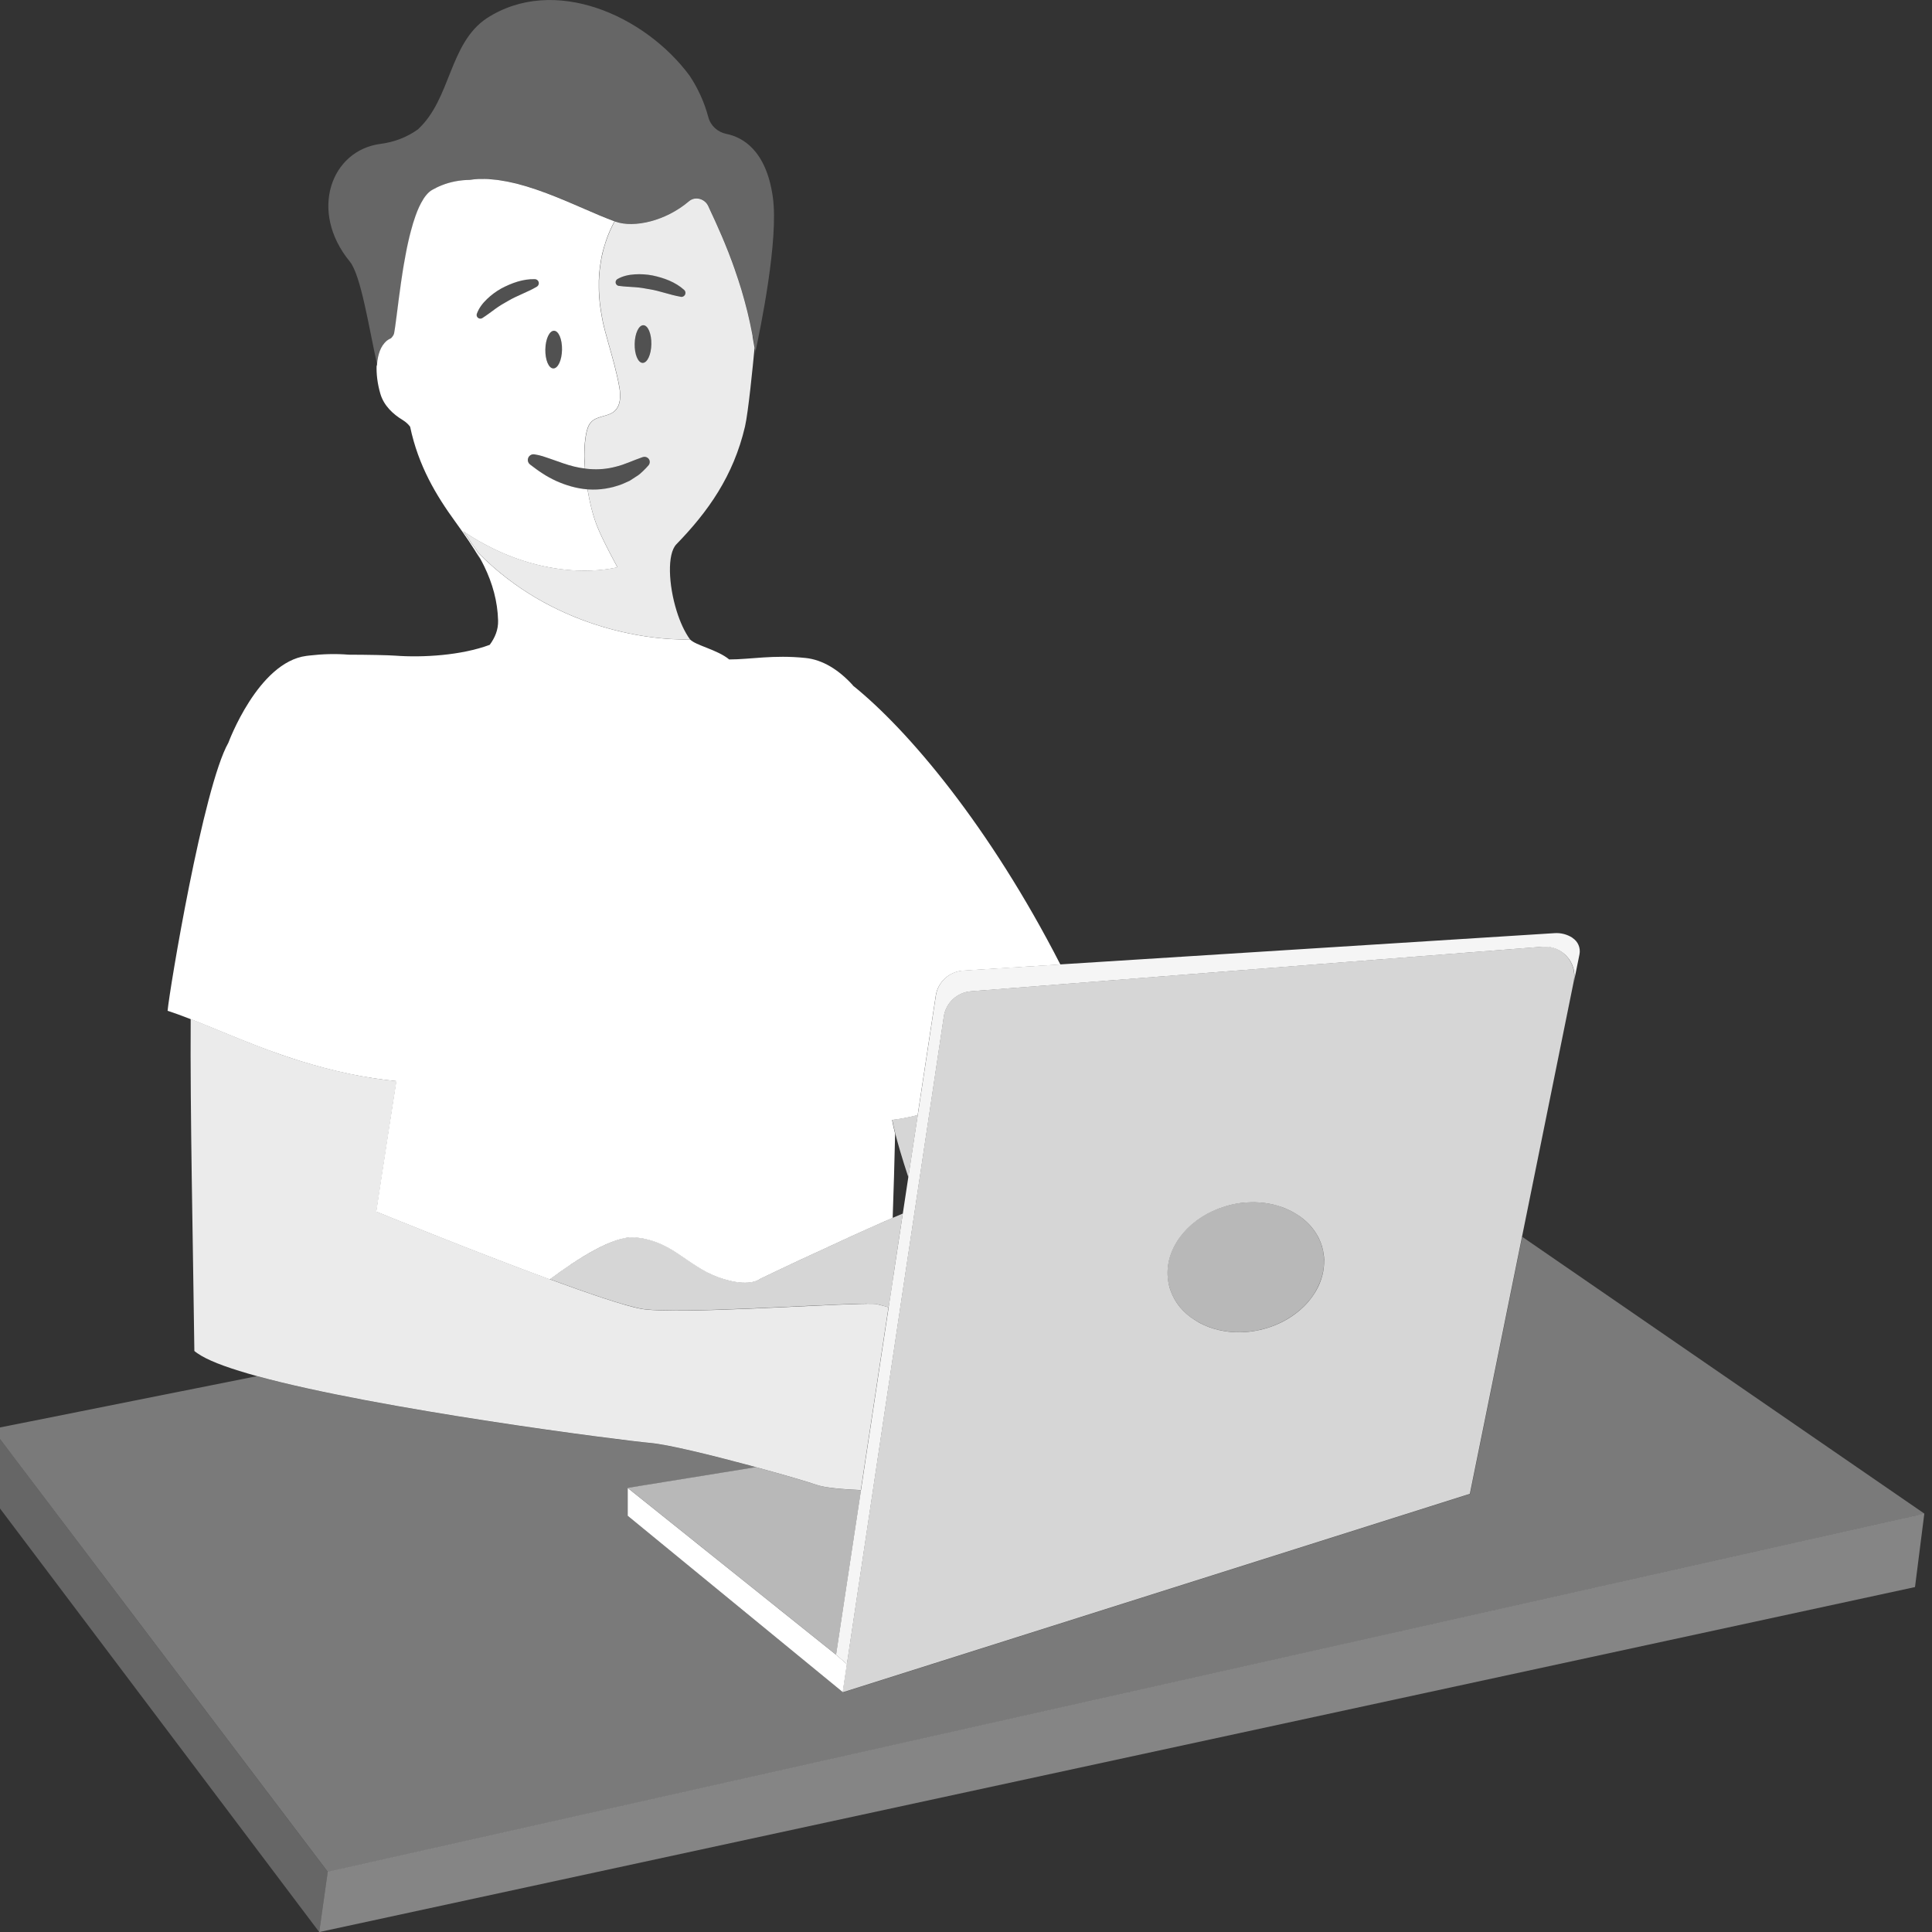 <svg viewBox="0 0 300 300" xmlns="http://www.w3.org/2000/svg"><rect x="0" y="0" width="300" height="300" fill="#333333" stroke="none"/><g fill="#fff"><path d="m 116.88 52.25 c -.04 -.2 -.08 -.39 -.11 -.58 -.08 -.43 -.17 -.86 -.26 -1.29 -.04 -.17 -.08 -.34 -.11 -.5 -.1 -.44 -.2 -.88 -.3 -1.31 -.04 -.15 -.08 -.3 -.11 -.44 -.11 -.44 -.22 -.88 -.34 -1.3 -.04 -.13 -.08 -.26 -.11 -.4 -.12 -.44 -.25 -.87 -.37 -1.3 -.03 -.11 -.07 -.22 -.1 -.33 -.13 -.44 -.27 -.87 -.41 -1.29 -.03 -.09 -.06 -.18 -.09 -.27 -.14 -.43 -.28 -.86 -.43 -1.27 -.03 -.07 -.05 -.14 -.07 -.21 -.15 -.43 -.3 -.85 -.45 -1.26 -.02 -.06 -.04 -.11 -.07 -.17 -.16 -.42 -.31 -.83 -.46 -1.22 -.02 -.04 -.03 -.08 -.05 -.12 -.16 -.41 -.32 -.81 -.48 -1.19 -.01 -.02 -.01 -.03 -.02 -.05 -.17 -.4 -.33 -.79 -.49 -1.17 -.01 -.02 -.01 -.03 -.02 -.04 -.66 -1.53 -1.25 -2.83 -1.73 -3.84 -.12 -.26 -.23 -.5 -.33 -.72 -.53 -1.13 -2.02 -1.55 -2.97 -.74 -3.67 3.12 -8.55 4.17 -11.38 3.19 -.06 -.02 -.11 -.04 -.17 -.06 -.26 .48 -.51 .98 -.74 1.51 -.17 .39 -.33 .79 -.48 1.21 -.05 .13 -.09 .27 -.14 .41 -.1 .29 -.2 .58 -.28 .89 -.05 .17 -.09 .35 -.14 .52 -.07 .28 -.14 .57 -.21 .87 -.04 .19 -.08 .39 -.11 .59 -.05 .3 -.1 .6 -.14 .91 -.03 .21 -.06 .42 -.08 .63 -.03 .32 -.06 .66 -.08 .99 -.01 .21 -.03 .42 -.04 .64 -.01 .37 -.01 .76 0 1.15 0 .19 0 .38 .01 .58 .03 .59 .07 1.2 .14 1.83 .08 .67 .18 1.35 .31 2.06 .05 .26 .09 .52 .15 .79 .1 .47 .22 .94 .34 1.42 .63 2.38 1.37 4.72 1.9 7.12 .12 .56 .25 1.12 .34 1.69 .21 1.3 .21 2.84 -.8 3.7 -.99 .84 -2.59 .69 -3.52 1.59 -.52 .51 -.72 1.25 -.86 1.96 -.16 .85 -.24 1.82 -.26 2.84 -.01 .4 0 .81 .02 1.23 s .04 .84 .07 1.26 c .26 .03 .52 .07 .77 .08 1.35 .1 2.7 -.02 4.04 -.38 1.35 -.32 2.62 -.96 4.09 -1.46 l .07 -.02 c .26 -.09 .55 -.04 .78 .14 .35 .28 .39 .79 .11 1.13 -.27 .32 -.57 .62 -.87 .91 l -.47 .43 c -.16 .14 -.34 .25 -.52 .37 -.35 .24 -.71 .47 -1.08 .7 l -1.19 .53 c -1.63 .62 -3.42 .93 -5.19 .81 -.05 0 -.1 -.02 -.16 -.02 .34 2.06 .84 4.03 1.43 5.56 .87 2.27 3.22 6.53 3.22 6.53 s -11.04 3.11 -23.96 -5.59 c .27 .34 .52 .68 .75 1.02 .08 .11 .15 .23 .22 .34 .09 .13 .16 .26 .25 .39 .4 .54 .78 1.09 1.15 1.63 11.27 11.45 25.95 13.62 32.85 13.42 -.84 -1.16 -1.54 -2.71 -2.06 -4.38 -1.28 -4.09 -1.5 -8.88 -.05 -10.38 4.89 -5.03 8.86 -10.58 10.66 -18.3 .51 -2.22 1.22 -9.43 1.48 -12.19 -.03 -.18 -.06 -.35 -.09 -.52 -.07 -.43 -.14 -.85 -.22 -1.27 z m -17.09 4.1 c -.72 -.01 -1.27 -1.33 -1.24 -2.95 s .63 -2.91 1.35 -2.9 1.27 1.33 1.24 2.95 -.63 2.91 -1.35 2.9 z m 5.92 -10.27 h -.01 c -1.72 -.3 -3.21 -.9 -4.79 -1.16 -.78 -.15 -1.56 -.28 -2.35 -.33 -.79 -.06 -1.59 -.08 -2.45 -.2 h -.02 c -.17 -.02 -.33 -.12 -.42 -.28 -.16 -.27 -.06 -.62 .21 -.78 .82 -.47 1.74 -.67 2.67 -.73 s 1.86 0 2.77 .17 c 1.8 .38 3.55 1.02 4.91 2.24 .16 .14 .24 .35 .2 .57 -.06 .34 -.39 .57 -.73 .51 z" opacity=".9"/><path d="m 49.57 300.01 l 247.79 -53.57 1.44 -11.34 .01 -.07 -247.92 55.63 z" opacity=".4"/><path d="m 22.54 253.23 l -2.4 -3.17 -17.72 -23.41 -3.62 -4.77 .79 11.81 49.98 66.32 1.32 -9.35 z" opacity=".25"/><path d="m 298.81 235.03 l -62.44 -42.98 -4.2 20.72 -1.81 8.92 -2.09 10.29 -97.32 30.8 -.03 .01 -.05 -.04 s -33.39 -27.38 -33.39 -27.38 v -4.32 l 19.9 -3.22 c -.35 -.1 -.7 -.19 -1.06 -.29 -5.9 -1.58 -12.56 -3.22 -15.32 -3.46 -4.05 -.35 -42.25 -5.2 -61.09 -10.39 -5.4 1.07 -10.42 2.08 -14.95 2.98 -9.91 1.98 -17.54 3.5 -21.93 4.38 -2.73 .55 -4.21 .84 -4.21 .84 l 3.61 4.77 17.73 23.41 2.4 3.17 28.35 37.43 247.92 -55.64 z" opacity=".35"/><path d="m 117.37 227.82 l -19.9 3.22 32.36 25.91 s 1.99 -13.16 1.99 -13.16 l 1.88 -12.4 c -2.78 -.13 -5.53 -.33 -6.96 -.84 -1.1 -.39 -4.93 -1.52 -9.37 -2.73 z" opacity=".65"/><path d="m 205.52 194.66 c -.15 -1.02 -.49 -1.97 -.98 -2.84 -.66 -1.15 -1.59 -2.15 -2.72 -2.96 -.56 -.4 -1.18 -.75 -1.84 -1.05 -.33 -.15 -.67 -.28 -1.01 -.41 -1.63 -.57 -3.47 -.81 -5.39 -.69 -.53 .04 -1.07 .09 -1.61 .18 -.61 .11 -1.2 .26 -1.78 .44 -5.31 1.61 -9.02 5.94 -8.9 10.53 .01 .34 .04 .68 .09 1.02 .31 2.04 1.35 3.81 2.89 5.16 .35 .31 .73 .58 1.13 .84 .48 .31 .98 .6 1.52 .85 .99 .45 2.06 .77 3.2 .96 .76 .12 1.55 .19 2.35 .18 .81 -.01 1.63 -.08 2.46 -.23 s 1.64 -.36 2.4 -.63 c 2.3 -.81 4.26 -2.13 5.7 -3.76 .48 -.54 .9 -1.12 1.25 -1.72 .48 -.82 .83 -1.69 1.06 -2.58 .04 -.15 .07 -.3 .1 -.45 .11 -.59 .17 -1.19 .16 -1.79 0 -.01 0 -.02 0 -.04 -.01 -.34 -.04 -.68 -.09 -1.02 z" opacity=".65"/><path d="m 137.99 203 c -.37 -.11 -.7 -.2 -.98 -.27 -.39 -.11 -.69 -.18 -.86 -.22 -.11 -.03 -.31 -.04 -.58 -.05 -.22 -.01 -.48 -.01 -.79 -.01 -.03 0 -.07 0 -.1 0 -.31 0 -.66 .01 -1.06 .02 -7.37 .17 -28.06 1.56 -33.63 .83 -1.26 -.16 -3.58 -.83 -6.49 -1.79 -2.38 -.79 -5.15 -1.77 -8.09 -2.85 -12.15 -4.47 -26.96 -10.53 -26.96 -10.53 s .35 -2.28 .87 -5.72 c .11 -.69 .22 -1.42 .34 -2.19 .04 -.26 .08 -.52 .12 -.78 .08 -.53 .17 -1.08 .25 -1.64 s .17 -1.13 .26 -1.71 c .1 -.65 .2 -1.32 .31 -2 .21 -1.35 .43 -2.74 .64 -4.13 .11 -.7 .22 -1.39 .33 -2.09 -2.52 -.25 -4.93 -.64 -7.25 -1.12 -1.38 -.29 -2.73 -.61 -4.04 -.96 -1.17 -.31 -2.31 -.64 -3.43 -.98 -1.11 -.34 -2.2 -.7 -3.26 -1.07 -.66 -.23 -1.32 -.47 -1.96 -.71 s -1.27 -.48 -1.9 -.72 c -1.24 -.48 -2.45 -.96 -3.61 -1.44 -1.16 -.47 -2.29 -.94 -3.37 -1.38 -.54 -.22 -1.07 -.44 -1.6 -.65 -.52 -.21 -1.04 -.41 -1.54 -.61 -.1 14.42 .36 34.97 .57 51.55 .28 .24 .65 .48 1.06 .73 1.78 1.05 4.81 2.11 8.63 3.16 18.85 5.19 57.05 10.04 61.09 10.39 2.77 .24 9.43 1.88 15.32 3.46 .36 .1 .71 .19 1.06 .29 4.45 1.21 8.28 2.34 9.37 2.73 1.43 .51 4.17 .71 6.96 .84 l .96 -6.37 .51 -3.33 1 -6.62 .23 -1.54 .66 -4.35 .94 -6.18 v -.01 s -.01 0 -.01 0 z" opacity=".9"/><path d="m 134.68 202.45 h .1 c .31 0 .57 0 .79 .01 .27 .01 .47 .03 .58 .05 .17 .04 .46 .12 .86 .22 .28 .07 .61 .17 .98 .27 h .01 l .69 -4.56 -.53 -.52 .1 .1 .42 .42 .26 -1.74 1.25 -8.26 c -.49 .2 -1 .42 -1.56 .66 -.33 .14 -.68 .3 -1.04 .45 -.51 .22 -1.03 .45 -1.57 .69 -.33 .15 -.67 .3 -1.02 .45 -.94 .42 -1.91 .86 -2.9 1.31 l -5.34 2.47 -.05 .02 -.85 .39 s 0 0 0 0 c -.23 .11 -.45 .21 -.67 .31 -.11 .05 -.22 .1 -.33 .15 -.49 .23 -.97 .46 -1.43 .67 -.09 .04 -.19 .09 -.28 .13 -.6 .28 -1.16 .55 -1.67 .79 -.59 .28 -1.12 .53 -1.58 .75 -1.13 .54 -1.82 .87 -1.82 .87 s -1.43 1.26 -5.3 .16 c -.37 -.1 -.74 -.22 -1.14 -.36 -.06 -.02 -.11 -.04 -.17 -.06 -.31 -.12 -.6 -.24 -.89 -.37 s -.56 -.27 -.83 -.41 -.53 -.29 -.79 -.44 c -.51 -.3 -1 -.61 -1.48 -.93 s -.95 -.64 -1.41 -.96 c -.7 -.48 -1.41 -.95 -2.15 -1.37 -1.49 -.84 -3.16 -1.5 -5.34 -1.69 -2.19 -.19 -5.41 1.35 -8.57 3.33 -.22 .14 -.43 .27 -.65 .41 -1.38 .89 -2.73 1.85 -3.97 2.78 2.93 1.08 5.71 2.06 8.09 2.85 2.91 .96 5.23 1.62 6.49 1.79 5.57 .73 26.26 -.67 33.63 -.83 .4 -.01 .75 -.02 1.06 -.02 z" opacity=".8"/><path d="m 138.78 175.01 c .07 .31 .15 .63 .24 1.01 .39 1.54 1.02 3.73 2.03 6.79 l 1.47 -9.68 c -.66 .17 -1.32 .32 -1.95 .44 -.51 .1 -1.01 .18 -1.5 .24 -.17 .02 -.35 .05 -.52 .07 .04 .21 .08 .45 .14 .72 .03 .13 .06 .27 .09 .42 z" opacity=".8"/><path d="m 239.51 147 l -73.35 5.72 -15.41 1.2 c -2.14 .17 -3.88 1.78 -4.2 3.89 l -2.21 14.8 s -2.07 13.8 -2.07 13.8 l -.19 1.28 -1.3 8.67 -.54 3.61 s -.53 3.53 -.53 3.53 -1.49 9.99 -1.49 9.99 l -.09 .58 -.19 1.28 -.95 6.33 -.45 3.03 -1.01 6.75 -3.96 26.46 -.06 .38 -.02 .1 s -.65 4.33 -.65 4.33 l .05 .04 .03 -.01 97.32 -30.8 2.09 -10.29 1.81 -8.92 4.2 -20.72 8.02 -39.59 c .6 -2.98 -1.83 -5.71 -4.87 -5.47 z m -33.9 48.72 c .01 .6 -.05 1.2 -.16 1.79 -.03 .15 -.07 .3 -.1 .45 -.22 .89 -.57 1.76 -1.06 2.58 -.36 .6 -.78 1.18 -1.25 1.72 -1.44 1.63 -3.4 2.95 -5.7 3.76 -.77 .27 -1.57 .48 -2.4 .63 s -1.66 .22 -2.46 .23 c -.81 .01 -1.59 -.06 -2.35 -.18 -1.14 -.19 -2.22 -.51 -3.2 -.96 -.54 -.24 -1.04 -.53 -1.52 -.85 -.4 -.26 -.78 -.54 -1.13 -.84 -.77 -.67 -1.42 -1.45 -1.91 -2.32 s -.83 -1.82 -.98 -2.84 c -.05 -.34 -.08 -.68 -.09 -1.02 -.12 -4.59 3.59 -8.92 8.9 -10.53 .58 -.18 1.17 -.33 1.78 -.44 .54 -.1 1.08 -.15 1.61 -.18 1.92 -.13 3.76 .12 5.39 .69 .35 .12 .69 .26 1.01 .41 .66 .3 1.27 .65 1.84 1.05 1.13 .8 2.06 1.8 2.72 2.96 .12 .22 .24 .44 .34 .67 .31 .68 .53 1.41 .64 2.17 .05 .34 .08 .68 .09 1.02 v .04 z" opacity=".8"/><path d="m 244.16 145.61 c -.83 -.53 -1.8 -.78 -2.78 -.71 l -76.71 4.85 -15.09 .95 c -2.16 .14 -3.94 1.76 -4.26 3.89 l -2.81 18.54 s -1.47 9.68 -1.47 9.68 l -.85 5.62 -1.25 8.26 -.26 1.74 s -.69 4.56 -.69 4.56 v .01 s -.94 6.18 -.94 6.18 l -.66 4.35 -.23 1.54 -1 6.62 -.51 3.33 -.96 6.37 -1.88 12.4 -1.99 13.16 s .22 .19 .22 .19 l 1.46 1.27 s .02 -.1 .02 -.1 l .06 -.38 3.96 -26.46 1.01 -6.75 .45 -3.03 .95 -6.33 .19 -1.28 .09 -.58 1.49 -9.99 s .53 -3.53 .53 -3.53 .54 -3.61 .54 -3.61 l 1.3 -8.67 .19 -1.28 2.07 -13.8 s 2.21 -14.8 2.21 -14.8 c .32 -2.11 2.06 -3.72 4.2 -3.89 l 15.41 -1.2 73.35 -5.72 c 3.05 -.24 5.48 2.49 4.87 5.47 l .87 -4.28 c .2 -1 -.23 -2.02 -1.1 -2.57 z" opacity=".95"/><path d="m 101.32 42.76 c -.91 -.17 -1.85 -.22 -2.77 -.17 -.93 .06 -1.85 .27 -2.67 .73 -.27 .16 -.37 .5 -.21 .78 .09 .16 .25 .26 .42 .28 h .02 c .87 .12 1.66 .14 2.45 .2 .79 .05 1.57 .17 2.35 .33 1.58 .27 3.07 .87 4.79 1.16 h .01 c .34 .06 .67 -.17 .73 -.51 .04 -.22 -.04 -.43 -.2 -.57 -1.36 -1.22 -3.11 -1.86 -4.91 -2.24 z" opacity=".15"/><path d="m 74.39 49.44 c .17 .06 .36 .04 .5 -.05 l .02 -.01 c .74 -.47 1.36 -.95 2 -1.42 s 1.32 -.87 2.01 -1.25 c 1.38 -.81 2.91 -1.3 4.42 -2.18 l .01 -.01 c .3 -.17 .4 -.56 .23 -.86 -.11 -.19 -.32 -.3 -.52 -.31 -1.83 -.06 -3.58 .57 -5.21 1.44 -.81 .45 -1.56 1.01 -2.23 1.65 s -1.25 1.39 -1.57 2.27 c -.11 .3 .05 .62 .34 .73 z" opacity=".15"/><path d="m 59.23 54.03 c .14 -.29 .31 -.53 .5 -.75 .13 -.15 .26 -.28 .4 -.4 .15 -.12 .32 -.22 .49 -.3 .05 -.02 .09 -.05 .14 -.07 .02 -.01 .05 -.04 .09 -.09 s .1 -.11 .15 -.18 c .1 -.14 .2 -.31 .23 -.43 .26 -1.29 .58 -4.43 1.09 -7.96 .09 -.59 .18 -1.19 .27 -1.79 .05 -.3 .1 -.61 .15 -.91 .1 -.61 .21 -1.22 .33 -1.82 s .24 -1.2 .37 -1.79 .27 -1.16 .42 -1.71 c .22 -.83 .46 -1.62 .72 -2.35 .17 -.48 .36 -.94 .55 -1.36 .1 -.21 .2 -.41 .3 -.6 .25 -.48 .52 -.89 .81 -1.24 s .59 -.61 .91 -.8 c .24 -.14 .48 -.26 .72 -.38 s .48 -.22 .72 -.32 c .72 -.29 1.45 -.5 2.19 -.64 s 1.48 -.21 2.23 -.22 c .45 -.07 .91 -.12 1.38 -.14 .15 -.01 .3 0 .45 0 .33 0 .65 -.01 .98 .01 .18 .01 .36 .03 .54 .05 .31 .03 .62 .05 .94 .09 .19 .02 .38 .06 .56 .09 .31 .05 .62 .09 .94 .16 .18 .04 .37 .08 .55 .12 .33 .07 .65 .14 .98 .22 .18 .05 .36 .1 .53 .15 .33 .09 .67 .18 1 .28 .17 .05 .34 .11 .52 .17 .34 .11 .68 .22 1.02 .33 .16 .06 .32 .12 .48 .17 .35 .13 .7 .25 1.05 .38 .13 .05 .26 .1 .39 .15 .38 .14 .75 .29 1.13 .44 .09 .04 .18 .07 .26 .11 .42 .17 .83 .34 1.24 .51 h .01 c 1.03 .43 2.03 .87 2.98 1.28 .77 .33 1.51 .66 2.21 .95 .02 .01 .03 .01 .05 .02 .32 .13 .63 .26 .94 .38 .09 .04 .18 .08 .27 .11 .26 .1 .51 .19 .76 .29 .16 .06 .32 .12 .47 .17 2.84 .98 7.71 -.06 11.38 -3.19 .95 -.81 2.44 -.4 2.97 .74 .1 .22 .21 .46 .33 .72 .47 1.01 1.07 2.31 1.73 3.84 .01 .02 .01 .03 .02 .04 .16 .38 .32 .77 .49 1.17 .01 .02 .01 .03 .02 .05 .16 .38 .32 .78 .48 1.19 .02 .04 .03 .08 .05 .12 .15 .4 .31 .8 .46 1.22 .02 .06 .04 .11 .07 .17 .15 .41 .3 .83 .45 1.26 .03 .07 .05 .14 .07 .21 .14 .42 .29 .84 .43 1.27 .03 .09 .06 .18 .09 .27 .14 .42 .27 .86 .41 1.29 .03 .11 .07 .22 .1 .33 .13 .42 .25 .86 .37 1.3 .04 .13 .08 .26 .11 .4 .12 .43 .23 .87 .34 1.3 .04 .15 .08 .29 .11 .44 .11 .43 .21 .87 .3 1.31 .04 .17 .08 .33 .11 .5 .09 .42 .18 .86 .26 1.29 .04 .19 .08 .39 .11 .58 .08 .42 .15 .85 .22 1.27 .03 .17 .06 .34 .09 .51 v .01 c .02 .14 .05 .27 .07 .41 0 0 -.02 .19 -.05 .52 .83 -3.8 3.72 -17.76 2.77 -24.39 -1.04 -7.29 -4.74 -9.27 -7.2 -9.77 -1.36 -.27 -2.46 -1.27 -2.81 -2.6 -.62 -2.32 -1.61 -4.49 -2.91 -6.44 -6.93 -9.37 -21.05 -15.68 -31.49 -8.92 -5.89 3.93 -5.53 12.53 -10.71 17.27 -1.67 1.2 -3.67 1.97 -5.79 2.24 -7.67 .99 -11.17 10.46 -4.78 18.26 1.76 2.14 3 10.47 4.3 16.22 .02 -.27 .04 -.54 .08 -.79 .11 -.77 .31 -1.45 .58 -2.01 z" opacity=".25"/><path d="m 132.44 106.42 c -2.19 -2.42 -4.71 -3.98 -7.36 -4.25 -4.99 -.52 -8.58 .23 -11.85 .23 -1.85 -1.53 -5.2 -2.17 -6.08 -3.11 -.01 0 -.01 0 -.02 0 -6.91 .19 -21.58 -1.98 -32.85 -13.42 -.36 -.55 -.75 -1.09 -1.15 -1.63 -.08 -.13 -.16 -.26 -.25 -.39 -.07 -.11 -.14 -.23 -.22 -.34 -.23 -.34 -.48 -.68 -.75 -1.02 12.92 8.7 23.96 5.59 23.96 5.59 s -2.35 -4.26 -3.22 -6.53 c -.59 -1.53 -1.08 -3.5 -1.43 -5.56 -1.71 -.14 -3.34 -.63 -4.82 -1.29 -.76 -.35 -1.49 -.74 -2.15 -1.18 -.66 -.42 -1.32 -.92 -1.82 -1.3 l -.12 -.09 c -.25 -.19 -.39 -.5 -.34 -.83 .07 -.48 .52 -.82 1 -.75 .97 .14 1.68 .42 2.42 .67 l 2.11 .74 c 1.11 .38 2.22 .66 3.32 .79 -.06 -.85 -.1 -1.69 -.09 -2.49 .02 -1.03 .1 -1.99 .26 -2.84 .14 -.71 .34 -1.46 .86 -1.96 .93 -.91 2.53 -.75 3.52 -1.59 1.01 -.86 1.02 -2.4 .8 -3.7 -.09 -.57 -.22 -1.13 -.34 -1.69 -.53 -2.4 -1.27 -4.74 -1.9 -7.12 -.13 -.48 -.24 -.96 -.34 -1.42 -.06 -.27 -.1 -.53 -.15 -.79 -.13 -.71 -.24 -1.39 -.31 -2.06 -.07 -.63 -.12 -1.24 -.14 -1.83 -.01 -.2 -.01 -.38 -.01 -.58 -.01 -.39 -.01 -.78 0 -1.15 .01 -.22 .02 -.43 .04 -.64 .02 -.34 .04 -.67 .08 -.99 .02 -.21 .05 -.42 .08 -.63 .04 -.31 .09 -.61 .14 -.91 .04 -.2 .07 -.4 .11 -.59 .06 -.3 .13 -.59 .21 -.87 .05 -.18 .09 -.35 .14 -.52 .09 -.3 .19 -.6 .28 -.89 .05 -.14 .09 -.28 .14 -.41 .15 -.42 .31 -.82 .48 -1.21 .23 -.53 .48 -1.03 .74 -1.51 -.1 -.03 -.2 -.08 -.3 -.11 -.25 -.09 -.5 -.18 -.76 -.29 -.09 -.03 -.18 -.07 -.27 -.11 -.31 -.12 -.61 -.25 -.94 -.38 -.02 -.01 -.03 -.01 -.05 -.02 -.7 -.29 -1.44 -.62 -2.21 -.95 -.96 -.42 -1.95 -.85 -2.98 -1.28 0 0 0 0 -.01 0 -.41 -.17 -.82 -.34 -1.24 -.51 -.09 -.04 -.17 -.07 -.26 -.11 -.37 -.15 -.75 -.29 -1.13 -.44 -.13 -.05 -.26 -.1 -.39 -.15 -.35 -.13 -.7 -.26 -1.05 -.38 -.16 -.06 -.32 -.12 -.48 -.17 -.34 -.12 -.68 -.22 -1.02 -.33 -.17 -.06 -.34 -.11 -.52 -.17 -.33 -.1 -.67 -.19 -1 -.28 -.18 -.05 -.36 -.1 -.53 -.15 -.33 -.08 -.65 -.15 -.98 -.22 -.18 -.04 -.37 -.09 -.55 -.12 -.32 -.06 -.63 -.11 -.94 -.16 -.19 -.03 -.38 -.07 -.56 -.09 -.32 -.04 -.63 -.06 -.94 -.09 -.18 -.02 -.36 -.04 -.54 -.05 -.33 -.02 -.66 -.01 -.98 -.01 -.15 0 -.3 -.01 -.45 0 -.47 .02 -.93 .07 -1.38 .14 -.75 .01 -1.49 .08 -2.23 .22 s -1.47 .35 -2.19 .64 c -.24 .1 -.48 .2 -.72 .32 s -.48 .24 -.72 .38 c -.32 .18 -.62 .45 -.91 .8 -.29 .34 -.55 .76 -.81 1.24 -.1 .19 -.2 .39 -.3 .6 -.19 .42 -.38 .87 -.55 1.36 -.26 .72 -.5 1.51 -.72 2.35 -.15 .55 -.29 1.13 -.42 1.71 -.13 .59 -.26 1.18 -.37 1.79 -.12 .6 -.23 1.21 -.33 1.82 -.05 .3 -.1 .61 -.15 .91 -.1 .6 -.19 1.2 -.27 1.79 -.51 3.53 -.83 6.66 -1.09 7.96 -.03 .12 -.13 .29 -.23 .43 -.05 .07 -.1 .13 -.15 .18 s -.08 .08 -.09 .09 c -.05 .02 -.1 .05 -.14 .07 -.17 .08 -.34 .18 -.49 .3 -.14 .12 -.28 .25 -.4 .4 -.19 .22 -.36 .47 -.5 .75 -.28 .56 -.48 1.25 -.58 2.01 -.04 .26 -.06 .52 -.08 .79 -.01 -.05 -.02 -.11 -.04 -.16 -.06 1.36 .12 2.9 .58 4.47 .55 1.87 2.01 3.19 3.45 4.06 .53 .33 .9 .68 1.17 1.05 1.29 6.13 4.08 10.71 6.99 14.72 1.47 2.04 2.79 3.94 3.89 5.84 -.15 -.28 -.3 -.56 -.45 -.84 -.07 -.14 -.15 -.27 -.22 -.41 -.01 -.02 -.02 -.04 -.04 -.06 .49 .8 .94 1.61 1.34 2.43 1.29 2.66 2.07 5.45 2.15 8.41 .04 1.45 -.49 2.68 -1.3 3.78 -4.44 1.65 -10.38 2 -14.69 1.68 -1.04 -.08 -4.17 -.14 -7.21 -.15 -2.04 -.17 -4.11 -.1 -6.08 .13 -.17 .02 -.33 .03 -.5 .06 -7.5 .98 -12.1 13.48 -12.1 13.48 -3.9 6.83 -9.15 38.38 -9.44 41.63 1.13 .36 2.31 .8 3.55 1.28 .5 .2 1.02 .4 1.54 .61 s 1.06 .43 1.6 .65 c 1.08 .44 2.21 .91 3.37 1.38 s 2.37 .96 3.61 1.44 2.53 .96 3.86 1.42 c 2.12 .74 4.35 1.44 6.69 2.06 1.31 .35 2.65 .67 4.04 .96 2.31 .48 4.73 .86 7.25 1.12 -.44 2.78 -.87 5.6 -1.28 8.22 -.09 .58 -.18 1.15 -.26 1.71 -.09 .56 -.17 1.1 -.25 1.64 -.04 .27 -.08 .53 -.12 .78 -.12 .77 -.23 1.51 -.34 2.19 -.53 3.44 -.87 5.72 -.87 5.72 s 14.81 6.06 26.96 10.53 c 4.25 -3.18 9.89 -6.81 13.19 -6.52 2.18 .19 3.85 .85 5.34 1.69 .75 .42 1.45 .89 2.15 1.37 .47 .32 .93 .64 1.41 .96 s .97 .63 1.48 .93 c .26 .15 .52 .3 .79 .44 .54 .28 1.11 .54 1.72 .77 .06 .02 .12 .04 .17 .06 .4 .14 .78 .26 1.14 .36 3.88 1.11 5.3 -.16 5.3 -.16 s .68 -.33 1.82 -.87 c .46 -.22 .99 -.47 1.58 -.75 .52 -.24 1.07 -.51 1.67 -.79 .09 -.04 .18 -.09 .28 -.13 .46 -.22 .94 -.44 1.43 -.67 .11 -.05 .22 -.1 .33 -.15 .22 -.1 .44 -.21 .67 -.31 l .85 -.39 .05 -.02 5.34 -2.47 c .99 -.45 1.96 -.89 2.9 -1.31 .35 -.16 .68 -.31 1.02 -.45 .92 -.41 1.8 -.8 2.61 -1.14 .15 -4.22 .28 -8.63 .38 -13.07 -.09 -.37 -.17 -.7 -.24 -1.01 -.03 -.15 -.06 -.29 -.09 -.42 -.06 -.27 -.1 -.51 -.14 -.72 .17 -.02 .35 -.04 .52 -.07 .49 -.06 .99 -.14 1.5 -.24 .63 -.12 1.29 -.27 1.95 -.44 l 2.81 -18.54 c .32 -2.13 2.1 -3.75 4.26 -3.89 l 15.09 -.95 c -10.97 -21.41 -23.6 -36.4 -32.23 -43.33 z m -46.41 -55.06 c .72 .01 1.27 1.33 1.24 2.95 s -.63 2.91 -1.35 2.9 -1.27 -1.33 -1.24 -2.95 .63 -2.91 1.35 -2.9 z m -11.98 -2.65 c .32 -.88 .9 -1.63 1.57 -2.27 s 1.42 -1.2 2.23 -1.65 c 1.63 -.86 3.38 -1.49 5.21 -1.44 .21 .01 .41 .12 .52 .31 .18 .3 .07 .68 -.23 .86 l -.01 .01 c -1.51 .87 -3.04 1.37 -4.42 2.18 -.7 .38 -1.37 .79 -2.01 1.25 -.64 .47 -1.27 .95 -2 1.42 l -.02 .01 c -.14 .09 -.33 .12 -.5 .05 -.3 -.11 -.45 -.43 -.34 -.73 z"/><path d="m 129.83 256.95 h -.01 l -32.35 -25.9 v 4.32 l 33.39 27.38 .65 -4.34 -1.46 -1.27 z"/><path d="m 96.58 75.2 l 1.19 -.53 c .37 -.23 .73 -.46 1.08 -.7 .17 -.13 .35 -.24 .52 -.37 l .47 -.43 c .3 -.3 .6 -.59 .87 -.91 .28 -.34 .24 -.85 -.11 -1.13 -.22 -.18 -.52 -.23 -.78 -.14 l -.07 .02 c -1.48 .5 -2.74 1.14 -4.09 1.46 -1.33 .35 -2.68 .48 -4.04 .38 -.26 -.02 -.52 -.05 -.77 -.08 -1.1 -.14 -2.21 -.41 -3.32 -.79 l -2.11 -.74 c -.75 -.25 -1.45 -.53 -2.42 -.67 -.49 -.07 -.94 .27 -1 .75 -.05 .33 .09 .64 .34 .83 l .12 .09 c .5 .38 1.16 .88 1.82 1.3 .66 .44 1.4 .84 2.15 1.18 1.48 .66 3.11 1.15 4.82 1.29 .05 0 .1 .02 .16 .02 1.76 .12 3.56 -.19 5.19 -.81 z" opacity=".15"/><path d="m 85.93 57.21 c .72 .01 1.32 -1.29 1.35 -2.9 .03 -1.62 -.53 -2.93 -1.24 -2.95 -.72 -.01 -1.32 1.29 -1.35 2.9 -.03 1.62 .53 2.93 1.24 2.95 z" opacity=".15"/><path d="m 99.89 50.5 c -.72 -.01 -1.32 1.29 -1.35 2.9 -.03 1.62 .53 2.93 1.24 2.95 .72 .01 1.32 -1.29 1.35 -2.9 .03 -1.62 -.53 -2.93 -1.24 -2.95 z" opacity=".15"/></g></svg>